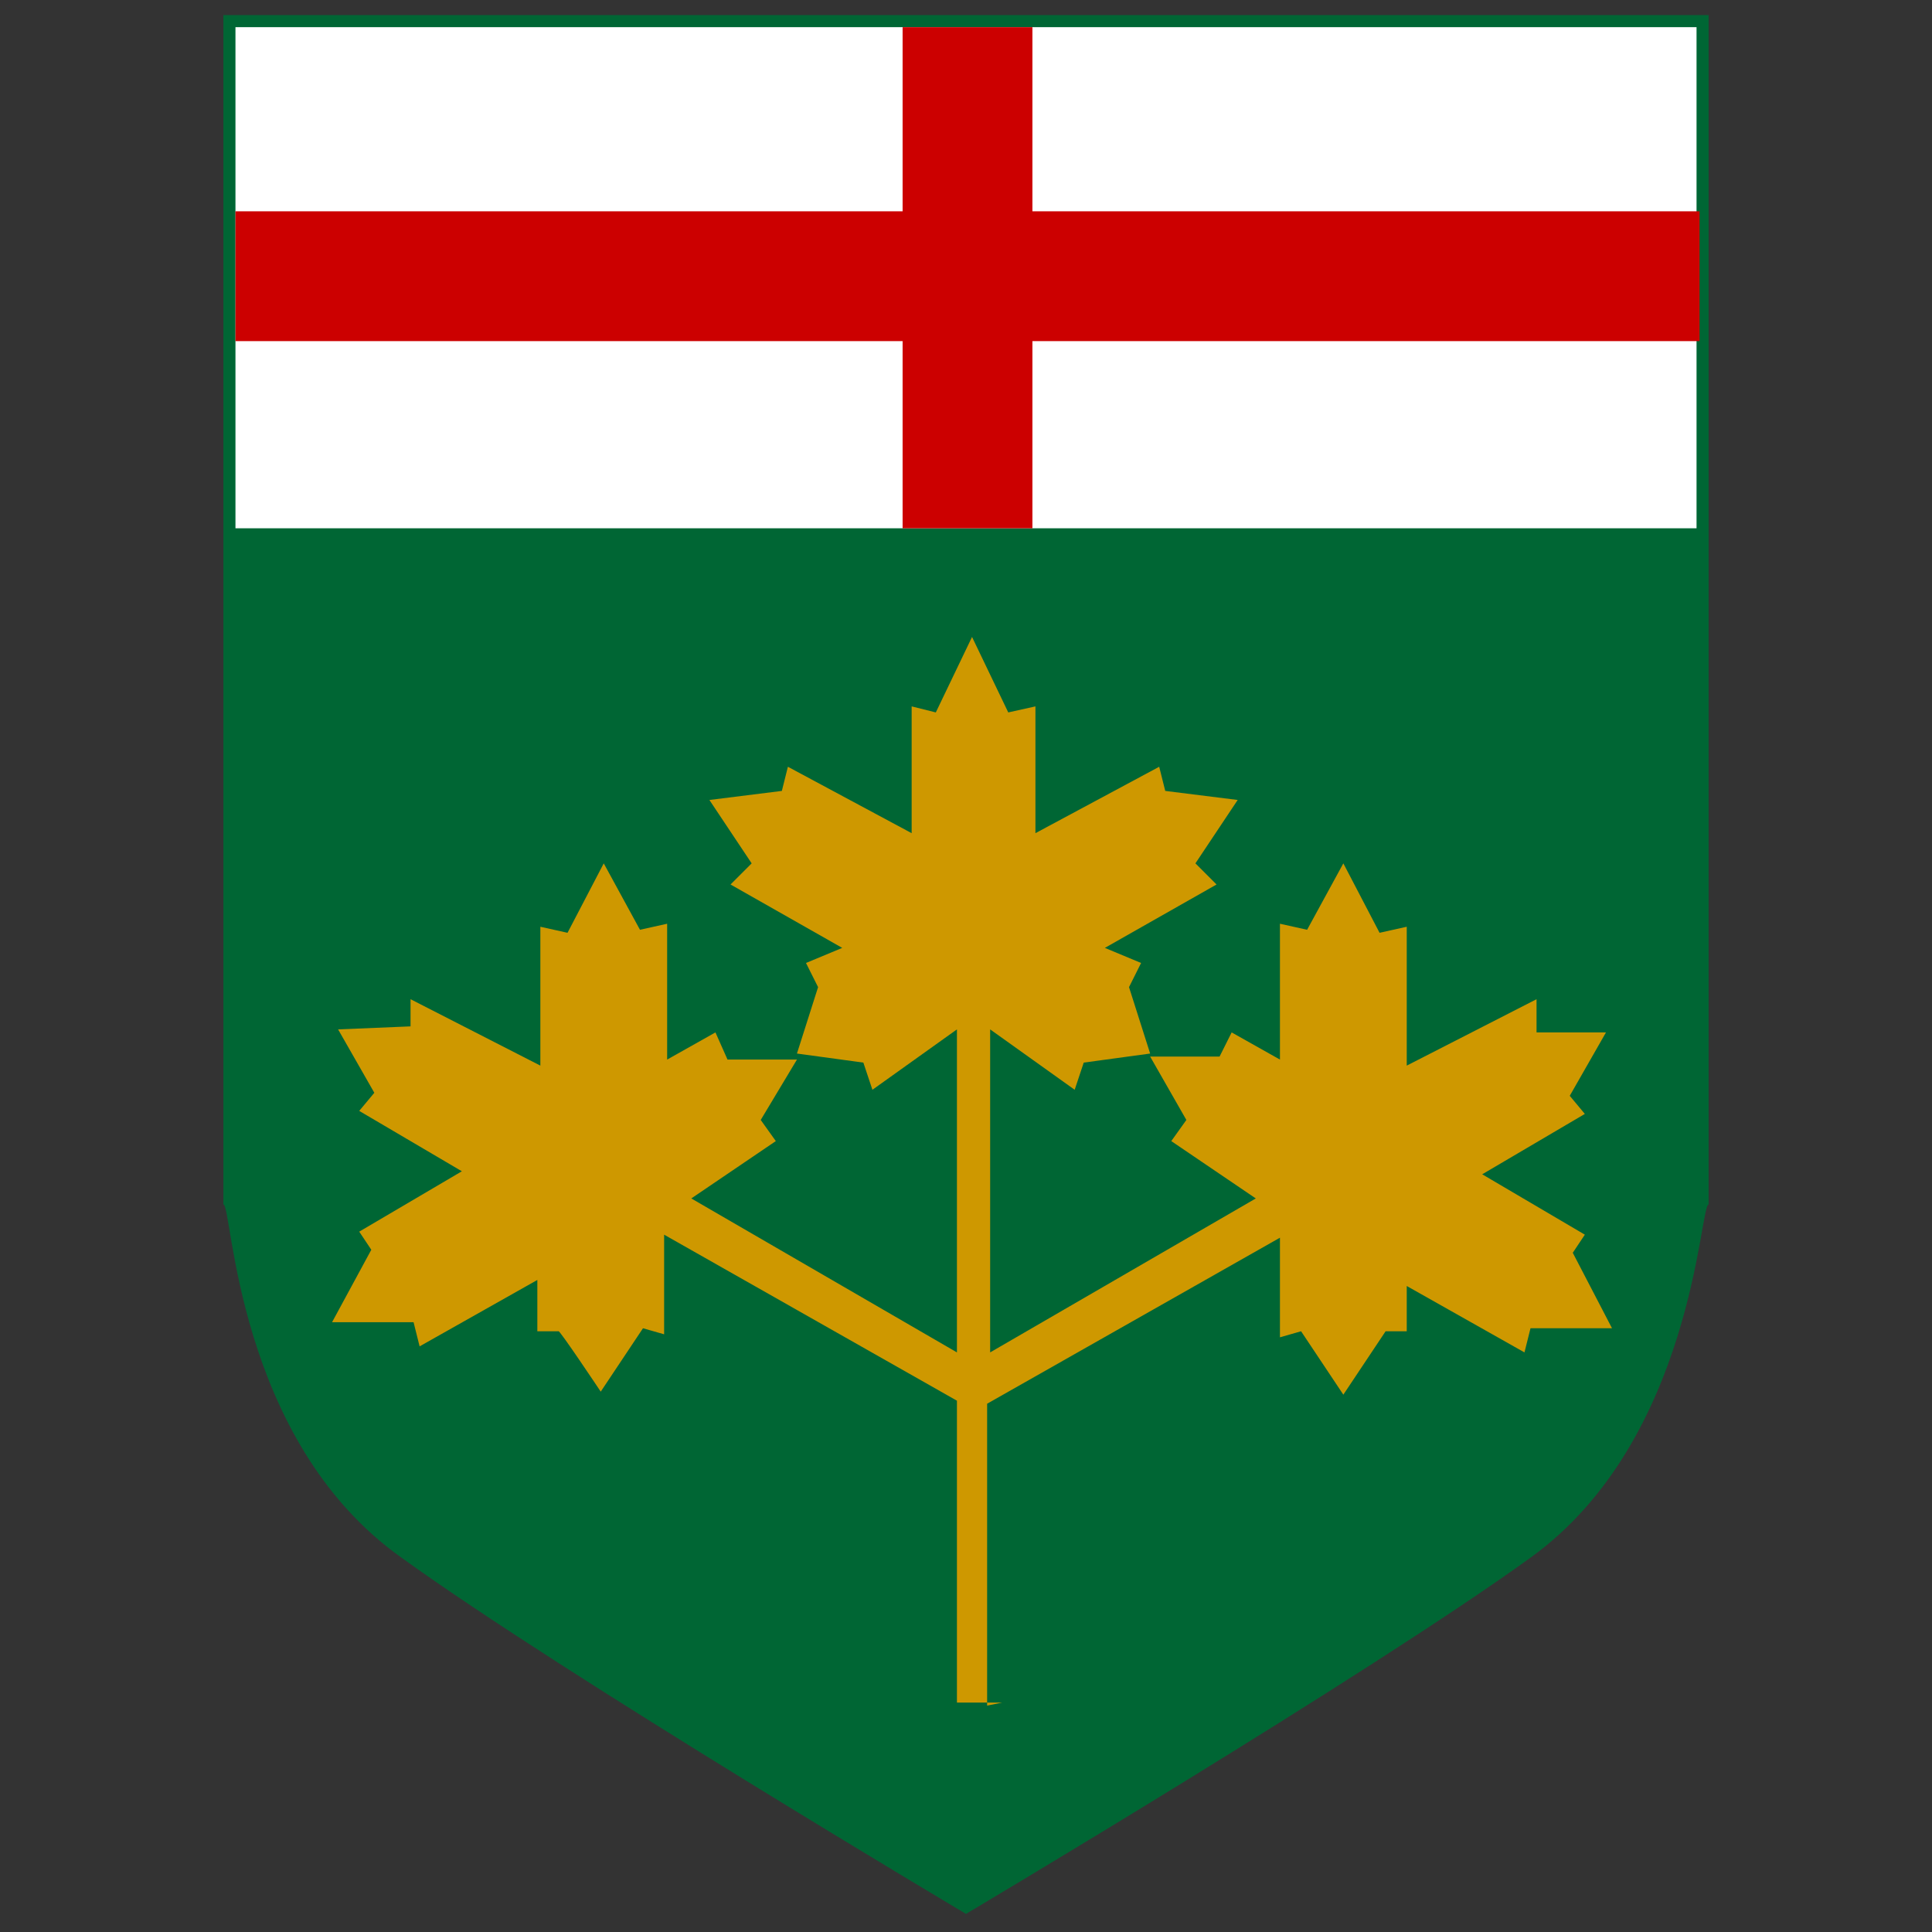 <?xml version="1.0" encoding="UTF-8"?>
<svg xmlns="http://www.w3.org/2000/svg" version="1.1" viewBox="0 0 64 64">
  <rect x="0" y="0" width="64" height="64" fill="#333333" stroke="none"/>
  <defs>
    <style>
      .cls-1 {
        fill: #fff;
      }

      .cls-2 {
        fill: #ce9800;
      }

      .cls-2, .cls-3, .cls-4 {
        fill-rule: evenodd;
      }

      .cls-3 {
        fill: #c00;
      }

      .cls-4 {
        fill: #006634;
      }

      .cls-5 {
        fill: gray;
      }
    </style>
  </defs>
  <!-- Generator: Adobe Illustrator 28.7.1, SVG Export Plug-In . SVG Version: 1.2.0 Build 142)  -->
  <g>
    <g id="Layer_1">
      <g id="g618">
        <path id="path564" class="cls-4" d="M56.6.5H7.4v39.4c.3,0,.4,7.8,5.9,11.7,5.4,3.9,18.7,11.8,18.7,11.8,0,0,13.3-7.9,18.7-11.8,5.4-3.9,5.6-11.7,5.9-11.7V.5h0Z"/>
        <rect id="rect574" class="cls-5" x="7.8" y=".9" height="3"/>
        <path id="path604" class="cls-2" d="M32.7,56.5v-10l9.7-5.5v3.3l.7-.2,1.4,2.1,1.4-2.1h.7c0,.1,0-1.5,0-1.5l3.9,2.2.2-.8h2.7c0,0-1.3-2.5-1.3-2.5l.4-.6-3.4-2,3.4-2-.5-.6,1.2-2.1h-2.3c0-.1,0-1.1,0-1.1l-4.3,2.2v-4.6l-.9.2-1.2-2.3-1.2,2.2-.9-.2v4.5l-1.6-.9-.4.8h-2.3c0,0,1.2,2.1,1.2,2.1l-.5.7,2.8,1.9-8.8,5.1v-10.7l2.8,2,.3-.9,2.2-.3-.7-2.2.4-.8-1.2-.5,3.7-2.1-.7-.7,1.4-2.1-2.4-.3-.2-.8-4.1,2.2v-4.2l-.9.2-1.2-2.5-1.2,2.5-.8-.2v4.2l-4.1-2.2-.2.8-2.4.3,1.4,2.1-.7.7,3.7,2.1-1.2.5.4.8-.7,2.2,2.2.3.3.9,2.8-2v10.7l-8.8-5.1,2.8-1.9-.5-.7,1.2-2h-2.3c0,0-.4-.9-.4-.9l-1.6.9v-4.5l-.9.2-1.2-2.2-1.2,2.3-.9-.2v4.6l-4.3-2.2v.9s-2.4.1-2.4.1l1.2,2.1-.5.6,3.4,2-3.4,2,.4.6-1.3,2.4h2.7c0,0,.2.8.2.8l3.9-2.2v1.7h.7c0-.1,1.4,2,1.4,2l1.4-2.1.7.2v-3.3l9.7,5.5v10h1.5,0Z"/>
        <g id="g605">
          <rect id="rect575" class="cls-1" x="7.8" y=".9" width="48.4" height="16.6"/>
          <path id="path590" class="cls-3" d="M7.8,11.3h22.1v6.2h4.3v-6.2h22.1v-4.3h-22.1V.9h-4.3v6.1H7.8v4.3Z"/>
        </g>
      </g>
    </g>
  </g>
</svg>